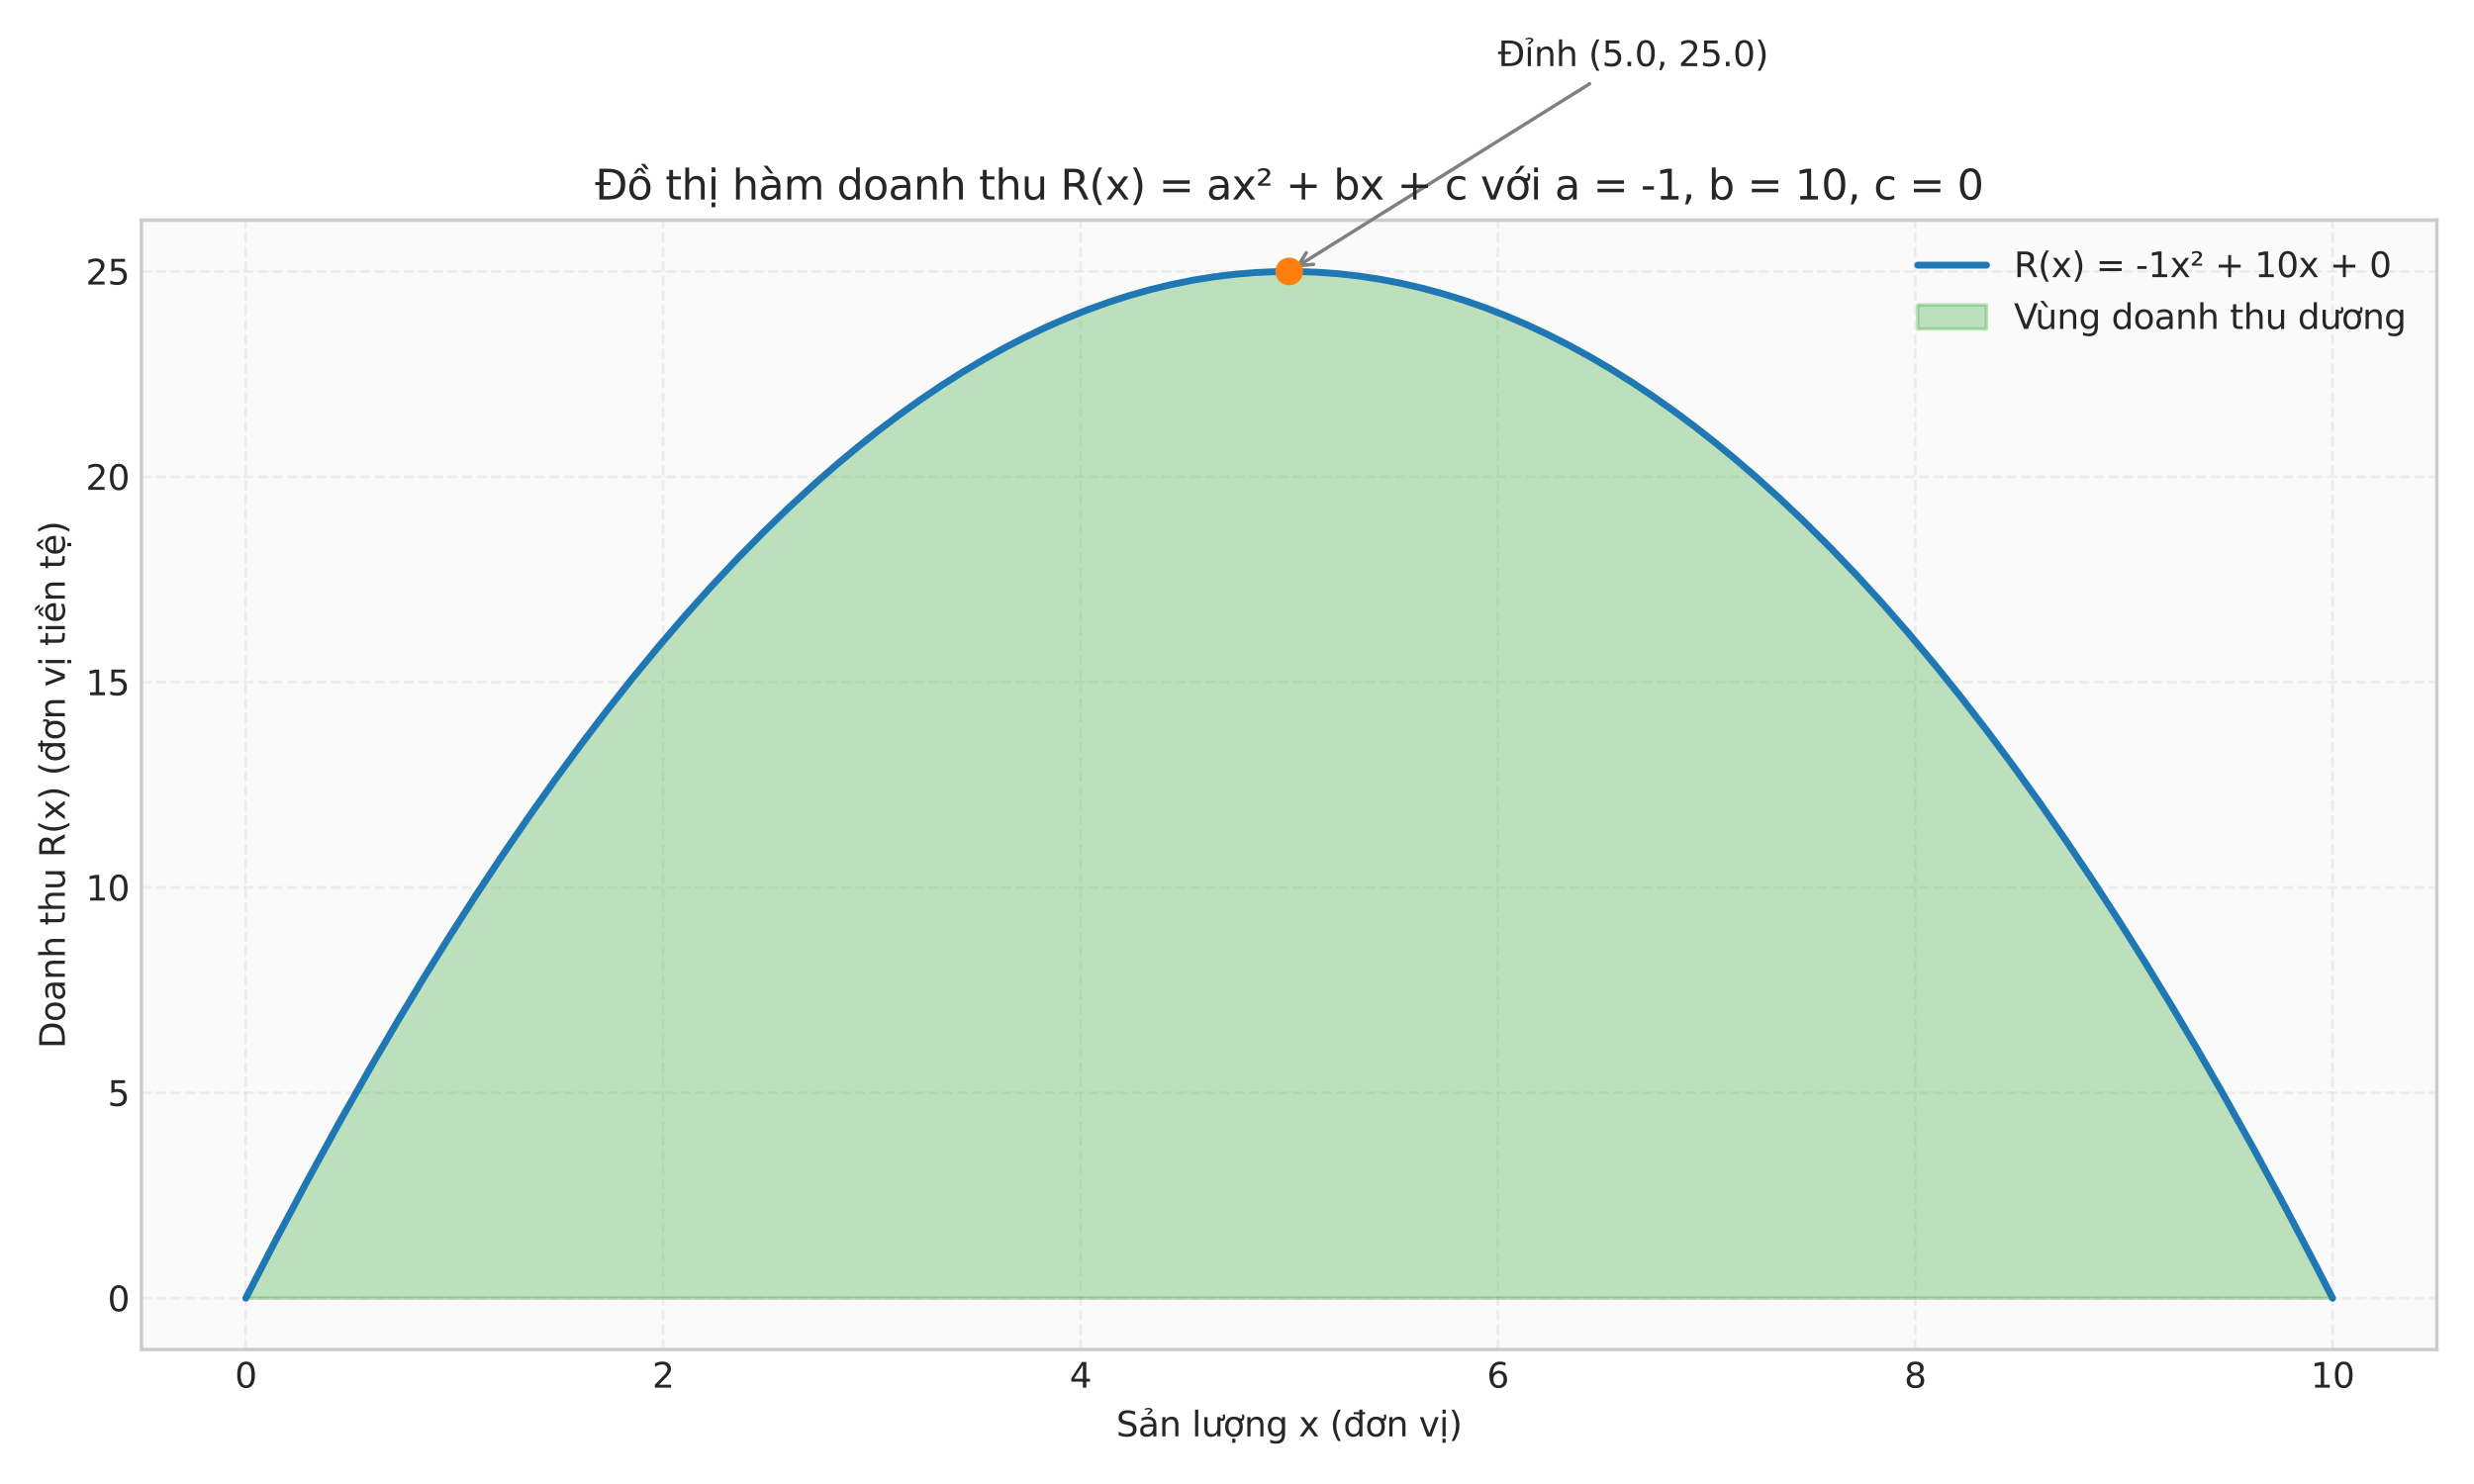 <?xml version="1.0" encoding="utf-8" standalone="no"?>
<!DOCTYPE svg PUBLIC "-//W3C//DTD SVG 1.1//EN"
  "http://www.w3.org/Graphics/SVG/1.1/DTD/svg11.dtd">
<svg xmlns:xlink="http://www.w3.org/1999/xlink" width="720pt" height="432pt" viewBox="0 0 720 432" xmlns="http://www.w3.org/2000/svg" version="1.1">
 <defs>
  <style type="text/css">*{stroke-linejoin: round; stroke-linecap: butt}</style>
 </defs>
 <g id="figure_1">
  <g id="patch_1">
   <path d="M 0 432 
L 720 432 
L 720 0 
L 0 0 
z
" style="fill: #ffffff"/>
  </g>
  <g id="axes_1">
   <g id="patch_2">
    <path d="M 41.171 392.854 
L 709.2 392.854 
L 709.2 64.08 
L 41.171 64.08 
z
" style="fill: #fafafa"/>
   </g>
   <g id="matplotlib.axis_1">
    <g id="xtick_1">
     <g id="line2d_1">
      <path d="M 71.536 392.854 
L 71.536 64.08 
" clip-path="url(#pe387a7d265)" style="fill: none; stroke-dasharray: 2.96,1.28; stroke-dashoffset: 0; stroke: #cccccc; stroke-opacity: 0.3; stroke-width: 0.8"/>
     </g>
     <g id="line2d_2"/>
     <g id="text_1">
      <!-- 0 -->
      <g style="fill: #262626" transform="translate(68.355 403.952) scale(0.1 -0.1)">
       <defs>
        <path id="DejaVuSans-30" d="M 2034 4250 
Q 1547 4250 1301 3770 
Q 1056 3291 1056 2328 
Q 1056 1369 1301 889 
Q 1547 409 2034 409 
Q 2525 409 2770 889 
Q 3016 1369 3016 2328 
Q 3016 3291 2770 3770 
Q 2525 4250 2034 4250 
z
M 2034 4750 
Q 2819 4750 3233 4129 
Q 3647 3509 3647 2328 
Q 3647 1150 3233 529 
Q 2819 -91 2034 -91 
Q 1250 -91 836 529 
Q 422 1150 422 2328 
Q 422 3509 836 4129 
Q 1250 4750 2034 4750 
z
" transform="scale(0.016)"/>
       </defs>
       <use xlink:href="#DejaVuSans-30"/>
      </g>
     </g>
    </g>
    <g id="xtick_2">
     <g id="line2d_3">
      <path d="M 192.996 392.854 
L 192.996 64.08 
" clip-path="url(#pe387a7d265)" style="fill: none; stroke-dasharray: 2.96,1.28; stroke-dashoffset: 0; stroke: #cccccc; stroke-opacity: 0.3; stroke-width: 0.8"/>
     </g>
     <g id="line2d_4"/>
     <g id="text_2">
      <!-- 2 -->
      <g style="fill: #262626" transform="translate(189.815 403.952) scale(0.1 -0.1)">
       <defs>
        <path id="DejaVuSans-32" d="M 1228 531 
L 3431 531 
L 3431 0 
L 469 0 
L 469 531 
Q 828 903 1448 1529 
Q 2069 2156 2228 2338 
Q 2531 2678 2651 2914 
Q 2772 3150 2772 3378 
Q 2772 3750 2511 3984 
Q 2250 4219 1831 4219 
Q 1534 4219 1204 4116 
Q 875 4013 500 3803 
L 500 4441 
Q 881 4594 1212 4672 
Q 1544 4750 1819 4750 
Q 2544 4750 2975 4387 
Q 3406 4025 3406 3419 
Q 3406 3131 3298 2873 
Q 3191 2616 2906 2266 
Q 2828 2175 2409 1742 
Q 1991 1309 1228 531 
z
" transform="scale(0.016)"/>
       </defs>
       <use xlink:href="#DejaVuSans-32"/>
      </g>
     </g>
    </g>
    <g id="xtick_3">
     <g id="line2d_5">
      <path d="M 314.456 392.854 
L 314.456 64.08 
" clip-path="url(#pe387a7d265)" style="fill: none; stroke-dasharray: 2.96,1.28; stroke-dashoffset: 0; stroke: #cccccc; stroke-opacity: 0.3; stroke-width: 0.8"/>
     </g>
     <g id="line2d_6"/>
     <g id="text_3">
      <!-- 4 -->
      <g style="fill: #262626" transform="translate(311.274 403.952) scale(0.1 -0.1)">
       <defs>
        <path id="DejaVuSans-34" d="M 2419 4116 
L 825 1625 
L 2419 1625 
L 2419 4116 
z
M 2253 4666 
L 3047 4666 
L 3047 1625 
L 3713 1625 
L 3713 1100 
L 3047 1100 
L 3047 0 
L 2419 0 
L 2419 1100 
L 313 1100 
L 313 1709 
L 2253 4666 
z
" transform="scale(0.016)"/>
       </defs>
       <use xlink:href="#DejaVuSans-34"/>
      </g>
     </g>
    </g>
    <g id="xtick_4">
     <g id="line2d_7">
      <path d="M 435.916 392.854 
L 435.916 64.08 
" clip-path="url(#pe387a7d265)" style="fill: none; stroke-dasharray: 2.96,1.28; stroke-dashoffset: 0; stroke: #cccccc; stroke-opacity: 0.3; stroke-width: 0.8"/>
     </g>
     <g id="line2d_8"/>
     <g id="text_4">
      <!-- 6 -->
      <g style="fill: #262626" transform="translate(432.734 403.952) scale(0.1 -0.1)">
       <defs>
        <path id="DejaVuSans-36" d="M 2113 2584 
Q 1688 2584 1439 2293 
Q 1191 2003 1191 1497 
Q 1191 994 1439 701 
Q 1688 409 2113 409 
Q 2538 409 2786 701 
Q 3034 994 3034 1497 
Q 3034 2003 2786 2293 
Q 2538 2584 2113 2584 
z
M 3366 4563 
L 3366 3988 
Q 3128 4100 2886 4159 
Q 2644 4219 2406 4219 
Q 1781 4219 1451 3797 
Q 1122 3375 1075 2522 
Q 1259 2794 1537 2939 
Q 1816 3084 2150 3084 
Q 2853 3084 3261 2657 
Q 3669 2231 3669 1497 
Q 3669 778 3244 343 
Q 2819 -91 2113 -91 
Q 1303 -91 875 529 
Q 447 1150 447 2328 
Q 447 3434 972 4092 
Q 1497 4750 2381 4750 
Q 2619 4750 2861 4703 
Q 3103 4656 3366 4563 
z
" transform="scale(0.016)"/>
       </defs>
       <use xlink:href="#DejaVuSans-36"/>
      </g>
     </g>
    </g>
    <g id="xtick_5">
     <g id="line2d_9">
      <path d="M 557.375 392.854 
L 557.375 64.08 
" clip-path="url(#pe387a7d265)" style="fill: none; stroke-dasharray: 2.96,1.28; stroke-dashoffset: 0; stroke: #cccccc; stroke-opacity: 0.3; stroke-width: 0.8"/>
     </g>
     <g id="line2d_10"/>
     <g id="text_5">
      <!-- 8 -->
      <g style="fill: #262626" transform="translate(554.194 403.952) scale(0.1 -0.1)">
       <defs>
        <path id="DejaVuSans-38" d="M 2034 2216 
Q 1584 2216 1326 1975 
Q 1069 1734 1069 1313 
Q 1069 891 1326 650 
Q 1584 409 2034 409 
Q 2484 409 2743 651 
Q 3003 894 3003 1313 
Q 3003 1734 2745 1975 
Q 2488 2216 2034 2216 
z
M 1403 2484 
Q 997 2584 770 2862 
Q 544 3141 544 3541 
Q 544 4100 942 4425 
Q 1341 4750 2034 4750 
Q 2731 4750 3128 4425 
Q 3525 4100 3525 3541 
Q 3525 3141 3298 2862 
Q 3072 2584 2669 2484 
Q 3125 2378 3379 2068 
Q 3634 1759 3634 1313 
Q 3634 634 3220 271 
Q 2806 -91 2034 -91 
Q 1263 -91 848 271 
Q 434 634 434 1313 
Q 434 1759 690 2068 
Q 947 2378 1403 2484 
z
M 1172 3481 
Q 1172 3119 1398 2916 
Q 1625 2713 2034 2713 
Q 2441 2713 2670 2916 
Q 2900 3119 2900 3481 
Q 2900 3844 2670 4047 
Q 2441 4250 2034 4250 
Q 1625 4250 1398 4047 
Q 1172 3844 1172 3481 
z
" transform="scale(0.016)"/>
       </defs>
       <use xlink:href="#DejaVuSans-38"/>
      </g>
     </g>
    </g>
    <g id="xtick_6">
     <g id="line2d_11">
      <path d="M 678.835 392.854 
L 678.835 64.08 
" clip-path="url(#pe387a7d265)" style="fill: none; stroke-dasharray: 2.96,1.28; stroke-dashoffset: 0; stroke: #cccccc; stroke-opacity: 0.3; stroke-width: 0.8"/>
     </g>
     <g id="line2d_12"/>
     <g id="text_6">
      <!-- 10 -->
      <g style="fill: #262626" transform="translate(672.473 403.952) scale(0.1 -0.1)">
       <defs>
        <path id="DejaVuSans-31" d="M 794 531 
L 1825 531 
L 1825 4091 
L 703 3866 
L 703 4441 
L 1819 4666 
L 2450 4666 
L 2450 531 
L 3481 531 
L 3481 0 
L 794 0 
L 794 531 
z
" transform="scale(0.016)"/>
       </defs>
       <use xlink:href="#DejaVuSans-31"/>
       <use xlink:href="#DejaVuSans-30" transform="translate(63.623 0)"/>
      </g>
     </g>
    </g>
    <g id="text_7">
     <!-- Sản lượng x (đơn vị) -->
     <g style="fill: #262626" transform="translate(324.85 418.132) scale(0.1 -0.1)">
      <defs>
       <path id="DejaVuSans-53" d="M 3425 4513 
L 3425 3897 
Q 3066 4069 2747 4153 
Q 2428 4238 2131 4238 
Q 1616 4238 1336 4038 
Q 1056 3838 1056 3469 
Q 1056 3159 1242 3001 
Q 1428 2844 1947 2747 
L 2328 2669 
Q 3034 2534 3370 2195 
Q 3706 1856 3706 1288 
Q 3706 609 3251 259 
Q 2797 -91 1919 -91 
Q 1588 -91 1214 -16 
Q 841 59 441 206 
L 441 856 
Q 825 641 1194 531 
Q 1563 422 1919 422 
Q 2459 422 2753 634 
Q 3047 847 3047 1241 
Q 3047 1584 2836 1778 
Q 2625 1972 2144 2069 
L 1759 2144 
Q 1053 2284 737 2584 
Q 422 2884 422 3419 
Q 422 4038 858 4394 
Q 1294 4750 2059 4750 
Q 2388 4750 2728 4690 
Q 3069 4631 3425 4513 
z
" transform="scale(0.016)"/>
       <path id="DejaVuSans-1ea3" d="M 2194 1759 
Q 1497 1759 1228 1600 
Q 959 1441 959 1056 
Q 959 750 1161 570 
Q 1363 391 1709 391 
Q 2188 391 2477 730 
Q 2766 1069 2766 1631 
L 2766 1759 
L 2194 1759 
z
M 3341 1997 
L 3341 0 
L 2766 0 
L 2766 531 
Q 2569 213 2275 61 
Q 1981 -91 1556 -91 
Q 1019 -91 701 211 
Q 384 513 384 1019 
Q 384 1609 779 1909 
Q 1175 2209 1959 2209 
L 2766 2209 
L 2766 2266 
Q 2766 2663 2505 2880 
Q 2244 3097 1772 3097 
Q 1472 3097 1187 3025 
Q 903 2953 641 2809 
L 641 3341 
Q 956 3463 1253 3523 
Q 1550 3584 1831 3584 
Q 2591 3584 2966 3190 
Q 3341 2797 3341 1997 
z
M 1236 5025 
Q 1586 5184 1914 5184 
Q 2239 5184 2437 5051 
Q 2636 4919 2636 4709 
Q 2636 4519 2361 4316 
L 2223 4216 
Q 2114 4134 2102 4106 
Q 2080 4056 2080 3956 
L 1708 3956 
L 1708 3994 
Q 1708 4119 1755 4203 
Q 1802 4288 1961 4403 
L 2102 4509 
Q 2245 4616 2245 4741 
Q 2245 4806 2148 4862 
Q 2052 4919 1830 4919 
Q 1548 4919 1236 4756 
L 1236 5025 
z
" transform="scale(0.016)"/>
       <path id="DejaVuSans-6e" d="M 3513 2113 
L 3513 0 
L 2938 0 
L 2938 2094 
Q 2938 2591 2744 2837 
Q 2550 3084 2163 3084 
Q 1697 3084 1428 2787 
Q 1159 2491 1159 1978 
L 1159 0 
L 581 0 
L 581 3500 
L 1159 3500 
L 1159 2956 
Q 1366 3272 1645 3428 
Q 1925 3584 2291 3584 
Q 2894 3584 3203 3211 
Q 3513 2838 3513 2113 
z
" transform="scale(0.016)"/>
       <path id="DejaVuSans-20" transform="scale(0.016)"/>
       <path id="DejaVuSans-6c" d="M 603 4863 
L 1178 4863 
L 1178 0 
L 603 0 
L 603 4863 
z
" transform="scale(0.016)"/>
       <path id="DejaVuSans-1b0" d="M 3094 3136 
L 3094 3508 
Q 3285 3367 3422 3300 
Q 3560 3233 3657 3233 
Q 3800 3233 3872 3319 
Q 3944 3405 3944 3573 
Q 3944 3673 3920 3770 
Q 3897 3867 3850 3964 
L 4266 3964 
Q 4297 3845 4312 3739 
Q 4328 3633 4328 3539 
Q 4328 3158 4192 2978 
Q 4057 2798 3766 2798 
Q 3616 2798 3452 2881 
Q 3288 2964 3094 3136 
z
M 552 1381 
L 552 3500 
L 1127 3500 
L 1127 1403 
Q 1127 906 1320 657 
Q 1514 409 1902 409 
Q 2367 409 2637 706 
Q 2908 1003 2908 1516 
L 2908 3500 
L 3483 3500 
L 3483 0 
L 2908 0 
L 2908 538 
Q 2699 219 2422 64 
Q 2146 -91 1780 -91 
Q 1177 -91 864 284 
Q 552 659 552 1381 
z
M 1999 3584 
L 1999 3584 
z
" transform="scale(0.016)"/>
       <path id="DejaVuSans-1ee3" d="M 2622 3136 
L 2622 3508 
Q 2813 3367 2950 3300 
Q 3088 3233 3185 3233 
Q 3328 3233 3400 3319 
Q 3472 3405 3472 3573 
Q 3472 3673 3448 3770 
Q 3425 3867 3378 3964 
L 3794 3964 
Q 3825 3845 3840 3739 
Q 3856 3633 3856 3539 
Q 3856 3158 3720 2978 
Q 3585 2798 3294 2798 
Q 3144 2798 2980 2881 
Q 2816 2964 2622 3136 
z
M 1975 3097 
Q 1513 3097 1244 2736 
Q 975 2375 975 1747 
Q 975 1119 1242 758 
Q 1510 397 1975 397 
Q 2435 397 2703 759 
Q 2972 1122 2972 1747 
Q 2972 2369 2703 2733 
Q 2435 3097 1975 3097 
z
M 1975 3584 
Q 2725 3584 3153 3096 
Q 3582 2609 3582 1747 
Q 3582 888 3153 398 
Q 2725 -91 1975 -91 
Q 1222 -91 795 398 
Q 369 888 369 1747 
Q 369 2609 795 3096 
Q 1222 3584 1975 3584 
z
M 1666 -441 
L 2241 -441 
L 2241 -1172 
L 1666 -1172 
L 1666 -441 
z
" transform="scale(0.016)"/>
       <path id="DejaVuSans-67" d="M 2906 1791 
Q 2906 2416 2648 2759 
Q 2391 3103 1925 3103 
Q 1463 3103 1205 2759 
Q 947 2416 947 1791 
Q 947 1169 1205 825 
Q 1463 481 1925 481 
Q 2391 481 2648 825 
Q 2906 1169 2906 1791 
z
M 3481 434 
Q 3481 -459 3084 -895 
Q 2688 -1331 1869 -1331 
Q 1566 -1331 1297 -1286 
Q 1028 -1241 775 -1147 
L 775 -588 
Q 1028 -725 1275 -790 
Q 1522 -856 1778 -856 
Q 2344 -856 2625 -561 
Q 2906 -266 2906 331 
L 2906 616 
Q 2728 306 2450 153 
Q 2172 0 1784 0 
Q 1141 0 747 490 
Q 353 981 353 1791 
Q 353 2603 747 3093 
Q 1141 3584 1784 3584 
Q 2172 3584 2450 3431 
Q 2728 3278 2906 2969 
L 2906 3500 
L 3481 3500 
L 3481 434 
z
" transform="scale(0.016)"/>
       <path id="DejaVuSans-78" d="M 3513 3500 
L 2247 1797 
L 3578 0 
L 2900 0 
L 1881 1375 
L 863 0 
L 184 0 
L 1544 1831 
L 300 3500 
L 978 3500 
L 1906 2253 
L 2834 3500 
L 3513 3500 
z
" transform="scale(0.016)"/>
       <path id="DejaVuSans-28" d="M 1984 4856 
Q 1566 4138 1362 3434 
Q 1159 2731 1159 2009 
Q 1159 1288 1364 580 
Q 1569 -128 1984 -844 
L 1484 -844 
Q 1016 -109 783 600 
Q 550 1309 550 2009 
Q 550 2706 781 3412 
Q 1013 4119 1484 4856 
L 1984 4856 
z
" transform="scale(0.016)"/>
       <path id="DejaVuSans-111" d="M 2906 2969 
L 2906 4013 
L 1888 4013 
L 1888 4403 
L 2906 4403 
L 2906 4863 
L 3481 4863 
L 3481 4403 
L 3963 4403 
L 3963 4013 
L 3481 4013 
L 3481 0 
L 2906 0 
L 2906 525 
Q 2725 213 2448 61 
Q 2172 -91 1784 -91 
Q 1150 -91 751 415 
Q 353 922 353 1747 
Q 353 2572 751 3078 
Q 1150 3584 1784 3584 
Q 2172 3584 2448 3432 
Q 2725 3281 2906 2969 
z
M 947 1747 
Q 947 1113 1208 752 
Q 1469 391 1925 391 
Q 2381 391 2643 752 
Q 2906 1113 2906 1747 
Q 2906 2381 2643 2742 
Q 2381 3103 1925 3103 
Q 1469 3103 1208 2742 
Q 947 2381 947 1747 
z
" transform="scale(0.016)"/>
       <path id="DejaVuSans-1a1" d="M 2622 3136 
L 2622 3508 
Q 2813 3367 2950 3300 
Q 3088 3233 3185 3233 
Q 3328 3233 3400 3319 
Q 3472 3405 3472 3573 
Q 3472 3673 3448 3770 
Q 3425 3867 3378 3964 
L 3794 3964 
Q 3825 3845 3840 3739 
Q 3856 3633 3856 3539 
Q 3856 3158 3720 2978 
Q 3585 2798 3294 2798 
Q 3144 2798 2980 2881 
Q 2816 2964 2622 3136 
z
M 1975 3097 
Q 1513 3097 1244 2736 
Q 975 2375 975 1747 
Q 975 1119 1242 758 
Q 1510 397 1975 397 
Q 2435 397 2703 759 
Q 2972 1122 2972 1747 
Q 2972 2369 2703 2733 
Q 2435 3097 1975 3097 
z
M 1975 3584 
Q 2725 3584 3153 3096 
Q 3582 2609 3582 1747 
Q 3582 888 3153 398 
Q 2725 -91 1975 -91 
Q 1222 -91 795 398 
Q 369 888 369 1747 
Q 369 2609 795 3096 
Q 1222 3584 1975 3584 
z
" transform="scale(0.016)"/>
       <path id="DejaVuSans-76" d="M 191 3500 
L 800 3500 
L 1894 563 
L 2988 3500 
L 3597 3500 
L 2284 0 
L 1503 0 
L 191 3500 
z
" transform="scale(0.016)"/>
       <path id="DejaVuSans-1ecb" d="M 603 3500 
L 1178 3500 
L 1178 0 
L 603 0 
L 603 3500 
z
M 603 4863 
L 1178 4863 
L 1178 4134 
L 603 4134 
L 603 4863 
z
M 594 -441 
L 1169 -441 
L 1169 -1172 
L 594 -1172 
L 594 -441 
z
" transform="scale(0.016)"/>
       <path id="DejaVuSans-29" d="M 513 4856 
L 1013 4856 
Q 1481 4119 1714 3412 
Q 1947 2706 1947 2009 
Q 1947 1309 1714 600 
Q 1481 -109 1013 -844 
L 513 -844 
Q 928 -128 1133 580 
Q 1338 1288 1338 2009 
Q 1338 2731 1133 3434 
Q 928 4138 513 4856 
z
" transform="scale(0.016)"/>
      </defs>
      <use xlink:href="#DejaVuSans-53"/>
      <use xlink:href="#DejaVuSans-1ea3" transform="translate(63.477 0)"/>
      <use xlink:href="#DejaVuSans-6e" transform="translate(124.756 0)"/>
      <use xlink:href="#DejaVuSans-20" transform="translate(188.135 0)"/>
      <use xlink:href="#DejaVuSans-6c" transform="translate(219.922 0)"/>
      <use xlink:href="#DejaVuSans-1b0" transform="translate(247.705 0)"/>
      <use xlink:href="#DejaVuSans-1ee3" transform="translate(311.084 0)"/>
      <use xlink:href="#DejaVuSans-6e" transform="translate(372.266 0)"/>
      <use xlink:href="#DejaVuSans-67" transform="translate(435.645 0)"/>
      <use xlink:href="#DejaVuSans-20" transform="translate(499.121 0)"/>
      <use xlink:href="#DejaVuSans-78" transform="translate(530.908 0)"/>
      <use xlink:href="#DejaVuSans-20" transform="translate(590.088 0)"/>
      <use xlink:href="#DejaVuSans-28" transform="translate(621.875 0)"/>
      <use xlink:href="#DejaVuSans-111" transform="translate(660.889 0)"/>
      <use xlink:href="#DejaVuSans-1a1" transform="translate(724.365 0)"/>
      <use xlink:href="#DejaVuSans-6e" transform="translate(785.547 0)"/>
      <use xlink:href="#DejaVuSans-20" transform="translate(848.926 0)"/>
      <use xlink:href="#DejaVuSans-76" transform="translate(880.713 0)"/>
      <use xlink:href="#DejaVuSans-1ecb" transform="translate(939.893 0)"/>
      <use xlink:href="#DejaVuSans-29" transform="translate(967.676 0)"/>
     </g>
    </g>
   </g>
   <g id="matplotlib.axis_2">
    <g id="ytick_1">
     <g id="line2d_13">
      <path d="M 41.171 377.909 
L 709.2 377.909 
" clip-path="url(#pe387a7d265)" style="fill: none; stroke-dasharray: 2.96,1.28; stroke-dashoffset: 0; stroke: #cccccc; stroke-opacity: 0.3; stroke-width: 0.8"/>
     </g>
     <g id="line2d_14"/>
     <g id="text_8">
      <!-- 0 -->
      <g style="fill: #262626" transform="translate(31.309 381.709) scale(0.1 -0.1)">
       <use xlink:href="#DejaVuSans-30"/>
      </g>
     </g>
    </g>
    <g id="ytick_2">
     <g id="line2d_15">
      <path d="M 41.171 318.132 
L 709.2 318.132 
" clip-path="url(#pe387a7d265)" style="fill: none; stroke-dasharray: 2.96,1.28; stroke-dashoffset: 0; stroke: #cccccc; stroke-opacity: 0.3; stroke-width: 0.8"/>
     </g>
     <g id="line2d_16"/>
     <g id="text_9">
      <!-- 5 -->
      <g style="fill: #262626" transform="translate(31.309 321.932) scale(0.1 -0.1)">
       <defs>
        <path id="DejaVuSans-35" d="M 691 4666 
L 3169 4666 
L 3169 4134 
L 1269 4134 
L 1269 2991 
Q 1406 3038 1543 3061 
Q 1681 3084 1819 3084 
Q 2600 3084 3056 2656 
Q 3513 2228 3513 1497 
Q 3513 744 3044 326 
Q 2575 -91 1722 -91 
Q 1428 -91 1123 -41 
Q 819 9 494 109 
L 494 744 
Q 775 591 1075 516 
Q 1375 441 1709 441 
Q 2250 441 2565 725 
Q 2881 1009 2881 1497 
Q 2881 1984 2565 2268 
Q 2250 2553 1709 2553 
Q 1456 2553 1204 2497 
Q 953 2441 691 2322 
L 691 4666 
z
" transform="scale(0.016)"/>
       </defs>
       <use xlink:href="#DejaVuSans-35"/>
      </g>
     </g>
    </g>
    <g id="ytick_3">
     <g id="line2d_17">
      <path d="M 41.171 258.355 
L 709.2 258.355 
" clip-path="url(#pe387a7d265)" style="fill: none; stroke-dasharray: 2.96,1.28; stroke-dashoffset: 0; stroke: #cccccc; stroke-opacity: 0.3; stroke-width: 0.8"/>
     </g>
     <g id="line2d_18"/>
     <g id="text_10">
      <!-- 10 -->
      <g style="fill: #262626" transform="translate(24.946 262.155) scale(0.1 -0.1)">
       <use xlink:href="#DejaVuSans-31"/>
       <use xlink:href="#DejaVuSans-30" transform="translate(63.623 0)"/>
      </g>
     </g>
    </g>
    <g id="ytick_4">
     <g id="line2d_19">
      <path d="M 41.171 198.578 
L 709.2 198.578 
" clip-path="url(#pe387a7d265)" style="fill: none; stroke-dasharray: 2.96,1.28; stroke-dashoffset: 0; stroke: #cccccc; stroke-opacity: 0.3; stroke-width: 0.8"/>
     </g>
     <g id="line2d_20"/>
     <g id="text_11">
      <!-- 15 -->
      <g style="fill: #262626" transform="translate(24.946 202.378) scale(0.1 -0.1)">
       <use xlink:href="#DejaVuSans-31"/>
       <use xlink:href="#DejaVuSans-35" transform="translate(63.623 0)"/>
      </g>
     </g>
    </g>
    <g id="ytick_5">
     <g id="line2d_21">
      <path d="M 41.171 138.801 
L 709.2 138.801 
" clip-path="url(#pe387a7d265)" style="fill: none; stroke-dasharray: 2.96,1.28; stroke-dashoffset: 0; stroke: #cccccc; stroke-opacity: 0.3; stroke-width: 0.8"/>
     </g>
     <g id="line2d_22"/>
     <g id="text_12">
      <!-- 20 -->
      <g style="fill: #262626" transform="translate(24.946 142.601) scale(0.1 -0.1)">
       <use xlink:href="#DejaVuSans-32"/>
       <use xlink:href="#DejaVuSans-30" transform="translate(63.623 0)"/>
      </g>
     </g>
    </g>
    <g id="ytick_6">
     <g id="line2d_23">
      <path d="M 41.171 79.024 
L 709.2 79.024 
" clip-path="url(#pe387a7d265)" style="fill: none; stroke-dasharray: 2.96,1.28; stroke-dashoffset: 0; stroke: #cccccc; stroke-opacity: 0.3; stroke-width: 0.8"/>
     </g>
     <g id="line2d_24"/>
     <g id="text_13">
      <!-- 25 -->
      <g style="fill: #262626" transform="translate(24.946 82.823) scale(0.1 -0.1)">
       <use xlink:href="#DejaVuSans-32"/>
       <use xlink:href="#DejaVuSans-35" transform="translate(63.623 0)"/>
      </g>
     </g>
    </g>
    <g id="text_14">
     <!-- Doanh thu R(x) (đơn vị tiền tệ) -->
     <g style="fill: #262626" transform="translate(18.867 305.229) rotate(-90) scale(0.1 -0.1)">
      <defs>
       <path id="DejaVuSans-44" d="M 1259 4147 
L 1259 519 
L 2022 519 
Q 2988 519 3436 956 
Q 3884 1394 3884 2338 
Q 3884 3275 3436 3711 
Q 2988 4147 2022 4147 
L 1259 4147 
z
M 628 4666 
L 1925 4666 
Q 3281 4666 3915 4102 
Q 4550 3538 4550 2338 
Q 4550 1131 3912 565 
Q 3275 0 1925 0 
L 628 0 
L 628 4666 
z
" transform="scale(0.016)"/>
       <path id="DejaVuSans-6f" d="M 1959 3097 
Q 1497 3097 1228 2736 
Q 959 2375 959 1747 
Q 959 1119 1226 758 
Q 1494 397 1959 397 
Q 2419 397 2687 759 
Q 2956 1122 2956 1747 
Q 2956 2369 2687 2733 
Q 2419 3097 1959 3097 
z
M 1959 3584 
Q 2709 3584 3137 3096 
Q 3566 2609 3566 1747 
Q 3566 888 3137 398 
Q 2709 -91 1959 -91 
Q 1206 -91 779 398 
Q 353 888 353 1747 
Q 353 2609 779 3096 
Q 1206 3584 1959 3584 
z
" transform="scale(0.016)"/>
       <path id="DejaVuSans-61" d="M 2194 1759 
Q 1497 1759 1228 1600 
Q 959 1441 959 1056 
Q 959 750 1161 570 
Q 1363 391 1709 391 
Q 2188 391 2477 730 
Q 2766 1069 2766 1631 
L 2766 1759 
L 2194 1759 
z
M 3341 1997 
L 3341 0 
L 2766 0 
L 2766 531 
Q 2569 213 2275 61 
Q 1981 -91 1556 -91 
Q 1019 -91 701 211 
Q 384 513 384 1019 
Q 384 1609 779 1909 
Q 1175 2209 1959 2209 
L 2766 2209 
L 2766 2266 
Q 2766 2663 2505 2880 
Q 2244 3097 1772 3097 
Q 1472 3097 1187 3025 
Q 903 2953 641 2809 
L 641 3341 
Q 956 3463 1253 3523 
Q 1550 3584 1831 3584 
Q 2591 3584 2966 3190 
Q 3341 2797 3341 1997 
z
" transform="scale(0.016)"/>
       <path id="DejaVuSans-68" d="M 3513 2113 
L 3513 0 
L 2938 0 
L 2938 2094 
Q 2938 2591 2744 2837 
Q 2550 3084 2163 3084 
Q 1697 3084 1428 2787 
Q 1159 2491 1159 1978 
L 1159 0 
L 581 0 
L 581 4863 
L 1159 4863 
L 1159 2956 
Q 1366 3272 1645 3428 
Q 1925 3584 2291 3584 
Q 2894 3584 3203 3211 
Q 3513 2838 3513 2113 
z
" transform="scale(0.016)"/>
       <path id="DejaVuSans-74" d="M 1172 4494 
L 1172 3500 
L 2356 3500 
L 2356 3053 
L 1172 3053 
L 1172 1153 
Q 1172 725 1289 603 
Q 1406 481 1766 481 
L 2356 481 
L 2356 0 
L 1766 0 
Q 1100 0 847 248 
Q 594 497 594 1153 
L 594 3053 
L 172 3053 
L 172 3500 
L 594 3500 
L 594 4494 
L 1172 4494 
z
" transform="scale(0.016)"/>
       <path id="DejaVuSans-75" d="M 544 1381 
L 544 3500 
L 1119 3500 
L 1119 1403 
Q 1119 906 1312 657 
Q 1506 409 1894 409 
Q 2359 409 2629 706 
Q 2900 1003 2900 1516 
L 2900 3500 
L 3475 3500 
L 3475 0 
L 2900 0 
L 2900 538 
Q 2691 219 2414 64 
Q 2138 -91 1772 -91 
Q 1169 -91 856 284 
Q 544 659 544 1381 
z
M 1991 3584 
L 1991 3584 
z
" transform="scale(0.016)"/>
       <path id="DejaVuSans-52" d="M 2841 2188 
Q 3044 2119 3236 1894 
Q 3428 1669 3622 1275 
L 4263 0 
L 3584 0 
L 2988 1197 
Q 2756 1666 2539 1819 
Q 2322 1972 1947 1972 
L 1259 1972 
L 1259 0 
L 628 0 
L 628 4666 
L 2053 4666 
Q 2853 4666 3247 4331 
Q 3641 3997 3641 3322 
Q 3641 2881 3436 2590 
Q 3231 2300 2841 2188 
z
M 1259 4147 
L 1259 2491 
L 2053 2491 
Q 2509 2491 2742 2702 
Q 2975 2913 2975 3322 
Q 2975 3731 2742 3939 
Q 2509 4147 2053 4147 
L 1259 4147 
z
" transform="scale(0.016)"/>
       <path id="DejaVuSans-69" d="M 603 3500 
L 1178 3500 
L 1178 0 
L 603 0 
L 603 3500 
z
M 603 4863 
L 1178 4863 
L 1178 4134 
L 603 4134 
L 603 4863 
z
" transform="scale(0.016)"/>
       <path id="DejaVuSans-1ec1" d="M 2774 5409 
L 3386 4584 
L 2908 4584 
L 2190 5409 
L 2774 5409 
z
M 1738 4775 
L 2326 4775 
L 2985 3944 
L 2551 3944 
L 2032 4500 
L 1513 3944 
L 1079 3944 
L 1738 4775 
z
M 3597 1894 
L 3597 1613 
L 953 1613 
Q 991 1019 1311 708 
Q 1631 397 2203 397 
Q 2534 397 2845 478 
Q 3156 559 3463 722 
L 3463 178 
Q 3153 47 2828 -22 
Q 2503 -91 2169 -91 
Q 1331 -91 842 396 
Q 353 884 353 1716 
Q 353 2575 817 3079 
Q 1281 3584 2069 3584 
Q 2775 3584 3186 3129 
Q 3597 2675 3597 1894 
z
M 3022 2063 
Q 3016 2534 2758 2815 
Q 2500 3097 2075 3097 
Q 1594 3097 1305 2825 
Q 1016 2553 972 2059 
L 3022 2063 
z
" transform="scale(0.016)"/>
       <path id="DejaVuSans-1ec7" d="M 1738 -441 
L 2313 -441 
L 2313 -1172 
L 1738 -1172 
L 1738 -441 
z
M 3597 1894 
L 3597 1613 
L 953 1613 
Q 991 1019 1311 708 
Q 1631 397 2203 397 
Q 2534 397 2845 478 
Q 3156 559 3463 722 
L 3463 178 
Q 3153 47 2828 -22 
Q 2503 -91 2169 -91 
Q 1331 -91 842 396 
Q 353 884 353 1716 
Q 353 2575 817 3079 
Q 1281 3584 2069 3584 
Q 2775 3584 3186 3129 
Q 3597 2675 3597 1894 
z
M 3022 2063 
Q 3016 2534 2758 2815 
Q 2500 3097 2075 3097 
Q 1594 3097 1305 2825 
Q 1016 2553 972 2059 
L 3022 2063 
z
M 1738 -441 
L 2313 -441 
L 2313 -1172 
L 1738 -1172 
L 1738 -441 
z
M 1801 5119 
L 2263 5119 
L 3029 3944 
L 2595 3944 
L 2032 4709 
L 1470 3944 
L 1035 3944 
L 1801 5119 
z
" transform="scale(0.016)"/>
      </defs>
      <use xlink:href="#DejaVuSans-44"/>
      <use xlink:href="#DejaVuSans-6f" transform="translate(77.002 0)"/>
      <use xlink:href="#DejaVuSans-61" transform="translate(138.184 0)"/>
      <use xlink:href="#DejaVuSans-6e" transform="translate(199.463 0)"/>
      <use xlink:href="#DejaVuSans-68" transform="translate(262.842 0)"/>
      <use xlink:href="#DejaVuSans-20" transform="translate(326.221 0)"/>
      <use xlink:href="#DejaVuSans-74" transform="translate(358.008 0)"/>
      <use xlink:href="#DejaVuSans-68" transform="translate(397.217 0)"/>
      <use xlink:href="#DejaVuSans-75" transform="translate(460.596 0)"/>
      <use xlink:href="#DejaVuSans-20" transform="translate(523.975 0)"/>
      <use xlink:href="#DejaVuSans-52" transform="translate(555.762 0)"/>
      <use xlink:href="#DejaVuSans-28" transform="translate(625.244 0)"/>
      <use xlink:href="#DejaVuSans-78" transform="translate(664.258 0)"/>
      <use xlink:href="#DejaVuSans-29" transform="translate(723.438 0)"/>
      <use xlink:href="#DejaVuSans-20" transform="translate(762.451 0)"/>
      <use xlink:href="#DejaVuSans-28" transform="translate(794.238 0)"/>
      <use xlink:href="#DejaVuSans-111" transform="translate(833.252 0)"/>
      <use xlink:href="#DejaVuSans-1a1" transform="translate(896.729 0)"/>
      <use xlink:href="#DejaVuSans-6e" transform="translate(957.91 0)"/>
      <use xlink:href="#DejaVuSans-20" transform="translate(1021.289 0)"/>
      <use xlink:href="#DejaVuSans-76" transform="translate(1053.076 0)"/>
      <use xlink:href="#DejaVuSans-1ecb" transform="translate(1112.256 0)"/>
      <use xlink:href="#DejaVuSans-20" transform="translate(1140.039 0)"/>
      <use xlink:href="#DejaVuSans-74" transform="translate(1171.826 0)"/>
      <use xlink:href="#DejaVuSans-69" transform="translate(1211.035 0)"/>
      <use xlink:href="#DejaVuSans-1ec1" transform="translate(1238.818 0)"/>
      <use xlink:href="#DejaVuSans-6e" transform="translate(1300.342 0)"/>
      <use xlink:href="#DejaVuSans-20" transform="translate(1363.721 0)"/>
      <use xlink:href="#DejaVuSans-74" transform="translate(1395.508 0)"/>
      <use xlink:href="#DejaVuSans-1ec7" transform="translate(1434.717 0)"/>
      <use xlink:href="#DejaVuSans-29" transform="translate(1496.24 0)"/>
     </g>
    </g>
   </g>
   <g id="FillBetweenPolyCollection_1">
    <defs>
     <path id="m8da47e391e" d="M 71.536 -54.091 
L 71.536 -54.091 
L 73.058 -57.079 
L 74.58 -60.053 
L 76.102 -63.012 
L 77.624 -65.956 
L 79.146 -68.884 
L 80.669 -71.798 
L 82.191 -74.697 
L 83.713 -77.581 
L 85.235 -80.449 
L 86.757 -83.303 
L 88.279 -86.142 
L 89.801 -88.965 
L 91.323 -91.774 
L 92.845 -94.567 
L 94.367 -97.346 
L 95.889 -100.11 
L 97.411 -102.858 
L 98.933 -105.592 
L 100.455 -108.31 
L 101.977 -111.014 
L 103.499 -113.702 
L 105.021 -116.375 
L 106.543 -119.034 
L 108.065 -121.677 
L 109.588 -124.306 
L 111.11 -126.919 
L 112.632 -129.517 
L 114.154 -132.101 
L 115.676 -134.669 
L 117.198 -137.222 
L 118.72 -139.76 
L 120.242 -142.284 
L 121.764 -144.792 
L 123.286 -147.285 
L 124.808 -149.763 
L 126.33 -152.226 
L 127.852 -154.675 
L 129.374 -157.108 
L 130.896 -159.526 
L 132.418 -161.929 
L 133.94 -164.317 
L 135.462 -166.69 
L 136.984 -169.048 
L 138.506 -171.391 
L 140.029 -173.719 
L 141.551 -176.032 
L 143.073 -178.33 
L 144.595 -180.613 
L 146.117 -182.881 
L 147.639 -185.134 
L 149.161 -187.371 
L 150.683 -189.594 
L 152.205 -191.802 
L 153.727 -193.995 
L 155.249 -196.173 
L 156.771 -198.336 
L 158.293 -200.483 
L 159.815 -202.616 
L 161.337 -204.734 
L 162.859 -206.836 
L 164.381 -208.924 
L 165.903 -210.997 
L 167.425 -213.054 
L 168.948 -215.097 
L 170.47 -217.125 
L 171.992 -219.137 
L 173.514 -221.135 
L 175.036 -223.117 
L 176.558 -225.085 
L 178.08 -227.037 
L 179.602 -228.975 
L 181.124 -230.897 
L 182.646 -232.805 
L 184.168 -234.697 
L 185.69 -236.575 
L 187.212 -238.437 
L 188.734 -240.284 
L 190.256 -242.117 
L 191.778 -243.934 
L 193.3 -245.736 
L 194.822 -247.524 
L 196.344 -249.296 
L 197.867 -251.053 
L 199.389 -252.795 
L 200.911 -254.523 
L 202.433 -256.235 
L 203.955 -257.932 
L 205.477 -259.614 
L 206.999 -261.281 
L 208.521 -262.933 
L 210.043 -264.57 
L 211.565 -266.193 
L 213.087 -267.8 
L 214.609 -269.392 
L 216.131 -270.969 
L 217.653 -272.531 
L 219.175 -274.078 
L 220.697 -275.61 
L 222.219 -277.127 
L 223.741 -278.629 
L 225.263 -280.115 
L 226.786 -281.587 
L 228.308 -283.044 
L 229.83 -284.486 
L 231.352 -285.913 
L 232.874 -287.325 
L 234.396 -288.721 
L 235.918 -290.103 
L 237.44 -291.47 
L 238.962 -292.822 
L 240.484 -294.158 
L 242.006 -295.48 
L 243.528 -296.787 
L 245.05 -298.078 
L 246.572 -299.355 
L 248.094 -300.617 
L 249.616 -301.863 
L 251.138 -303.095 
L 252.66 -304.311 
L 254.182 -305.513 
L 255.705 -306.7 
L 257.227 -307.871 
L 258.749 -309.027 
L 260.271 -310.169 
L 261.793 -311.295 
L 263.315 -312.407 
L 264.837 -313.503 
L 266.359 -314.585 
L 267.881 -315.651 
L 269.403 -316.702 
L 270.925 -317.739 
L 272.447 -318.76 
L 273.969 -319.766 
L 275.491 -320.758 
L 277.013 -321.734 
L 278.535 -322.695 
L 280.057 -323.641 
L 281.579 -324.572 
L 283.101 -325.489 
L 284.624 -326.39 
L 286.146 -327.276 
L 287.668 -328.147 
L 289.19 -329.003 
L 290.712 -329.844 
L 292.234 -330.67 
L 293.756 -331.481 
L 295.278 -332.277 
L 296.8 -333.058 
L 298.322 -333.824 
L 299.844 -334.575 
L 301.366 -335.311 
L 302.888 -336.032 
L 304.41 -336.738 
L 305.932 -337.429 
L 307.454 -338.105 
L 308.976 -338.766 
L 310.498 -339.411 
L 312.02 -340.042 
L 313.543 -340.658 
L 315.065 -341.259 
L 316.587 -341.845 
L 318.109 -342.415 
L 319.631 -342.971 
L 321.153 -343.512 
L 322.675 -344.037 
L 324.197 -344.548 
L 325.719 -345.044 
L 327.241 -345.524 
L 328.763 -345.99 
L 330.285 -346.44 
L 331.807 -346.876 
L 333.329 -347.297 
L 334.851 -347.702 
L 336.373 -348.093 
L 337.895 -348.468 
L 339.417 -348.829 
L 340.939 -349.174 
L 342.462 -349.504 
L 343.984 -349.82 
L 345.506 -350.12 
L 347.028 -350.406 
L 348.55 -350.676 
L 350.072 -350.931 
L 351.594 -351.172 
L 353.116 -351.397 
L 354.638 -351.607 
L 356.16 -351.802 
L 357.682 -351.983 
L 359.204 -352.148 
L 360.726 -352.298 
L 362.248 -352.433 
L 363.77 -352.553 
L 365.292 -352.658 
L 366.814 -352.749 
L 368.336 -352.824 
L 369.858 -352.884 
L 371.38 -352.929 
L 372.903 -352.959 
L 374.425 -352.974 
L 375.947 -352.974 
L 377.469 -352.959 
L 378.991 -352.929 
L 380.513 -352.884 
L 382.035 -352.824 
L 383.557 -352.749 
L 385.079 -352.658 
L 386.601 -352.553 
L 388.123 -352.433 
L 389.645 -352.298 
L 391.167 -352.148 
L 392.689 -351.983 
L 394.211 -351.802 
L 395.733 -351.607 
L 397.255 -351.397 
L 398.777 -351.172 
L 400.299 -350.931 
L 401.822 -350.676 
L 403.344 -350.406 
L 404.866 -350.12 
L 406.388 -349.82 
L 407.91 -349.504 
L 409.432 -349.174 
L 410.954 -348.829 
L 412.476 -348.468 
L 413.998 -348.093 
L 415.52 -347.702 
L 417.042 -347.297 
L 418.564 -346.876 
L 420.086 -346.44 
L 421.608 -345.99 
L 423.13 -345.524 
L 424.652 -345.044 
L 426.174 -344.548 
L 427.696 -344.037 
L 429.218 -343.512 
L 430.741 -342.971 
L 432.263 -342.415 
L 433.785 -341.845 
L 435.307 -341.259 
L 436.829 -340.658 
L 438.351 -340.042 
L 439.873 -339.411 
L 441.395 -338.766 
L 442.917 -338.105 
L 444.439 -337.429 
L 445.961 -336.738 
L 447.483 -336.032 
L 449.005 -335.311 
L 450.527 -334.575 
L 452.049 -333.824 
L 453.571 -333.058 
L 455.093 -332.277 
L 456.615 -331.481 
L 458.137 -330.67 
L 459.66 -329.844 
L 461.182 -329.003 
L 462.704 -328.147 
L 464.226 -327.276 
L 465.748 -326.39 
L 467.27 -325.489 
L 468.792 -324.572 
L 470.314 -323.641 
L 471.836 -322.695 
L 473.358 -321.734 
L 474.88 -320.758 
L 476.402 -319.766 
L 477.924 -318.76 
L 479.446 -317.739 
L 480.968 -316.702 
L 482.49 -315.651 
L 484.012 -314.585 
L 485.534 -313.503 
L 487.056 -312.407 
L 488.579 -311.295 
L 490.101 -310.169 
L 491.623 -309.027 
L 493.145 -307.871 
L 494.667 -306.7 
L 496.189 -305.513 
L 497.711 -304.311 
L 499.233 -303.095 
L 500.755 -301.863 
L 502.277 -300.617 
L 503.799 -299.355 
L 505.321 -298.078 
L 506.843 -296.787 
L 508.365 -295.48 
L 509.887 -294.158 
L 511.409 -292.822 
L 512.931 -291.47 
L 514.453 -290.103 
L 515.975 -288.721 
L 517.498 -287.325 
L 519.02 -285.913 
L 520.542 -284.486 
L 522.064 -283.044 
L 523.586 -281.587 
L 525.108 -280.115 
L 526.63 -278.629 
L 528.152 -277.127 
L 529.674 -275.61 
L 531.196 -274.078 
L 532.718 -272.531 
L 534.24 -270.969 
L 535.762 -269.392 
L 537.284 -267.8 
L 538.806 -266.193 
L 540.328 -264.57 
L 541.85 -262.933 
L 543.372 -261.281 
L 544.894 -259.614 
L 546.417 -257.932 
L 547.939 -256.235 
L 549.461 -254.523 
L 550.983 -252.795 
L 552.505 -251.053 
L 554.027 -249.296 
L 555.549 -247.524 
L 557.071 -245.736 
L 558.593 -243.934 
L 560.115 -242.117 
L 561.637 -240.284 
L 563.159 -238.437 
L 564.681 -236.575 
L 566.203 -234.697 
L 567.725 -232.805 
L 569.247 -230.897 
L 570.769 -228.975 
L 572.291 -227.037 
L 573.813 -225.085 
L 575.336 -223.117 
L 576.858 -221.135 
L 578.38 -219.137 
L 579.902 -217.125 
L 581.424 -215.097 
L 582.946 -213.054 
L 584.468 -210.997 
L 585.99 -208.924 
L 587.512 -206.836 
L 589.034 -204.734 
L 590.556 -202.616 
L 592.078 -200.483 
L 593.6 -198.336 
L 595.122 -196.173 
L 596.644 -193.995 
L 598.166 -191.802 
L 599.688 -189.594 
L 601.21 -187.371 
L 602.732 -185.134 
L 604.254 -182.881 
L 605.777 -180.613 
L 607.299 -178.33 
L 608.821 -176.032 
L 610.343 -173.719 
L 611.865 -171.391 
L 613.387 -169.048 
L 614.909 -166.69 
L 616.431 -164.317 
L 617.953 -161.929 
L 619.475 -159.526 
L 620.997 -157.108 
L 622.519 -154.675 
L 624.041 -152.226 
L 625.563 -149.763 
L 627.085 -147.285 
L 628.607 -144.792 
L 630.129 -142.284 
L 631.651 -139.76 
L 633.173 -137.222 
L 634.696 -134.669 
L 636.218 -132.101 
L 637.74 -129.517 
L 639.262 -126.919 
L 640.784 -124.306 
L 642.306 -121.677 
L 643.828 -119.034 
L 645.35 -116.375 
L 646.872 -113.702 
L 648.394 -111.014 
L 649.916 -108.31 
L 651.438 -105.592 
L 652.96 -102.858 
L 654.482 -100.11 
L 656.004 -97.346 
L 657.526 -94.567 
L 659.048 -91.774 
L 660.57 -88.965 
L 662.092 -86.142 
L 663.615 -83.303 
L 665.137 -80.449 
L 666.659 -77.581 
L 668.181 -74.697 
L 669.703 -71.798 
L 671.225 -68.884 
L 672.747 -65.956 
L 674.269 -63.012 
L 675.791 -60.053 
L 677.313 -57.079 
L 678.835 -54.091 
L 678.835 -54.091 
L 678.835 -54.091 
L 677.313 -54.091 
L 675.791 -54.091 
L 674.269 -54.091 
L 672.747 -54.091 
L 671.225 -54.091 
L 669.703 -54.091 
L 668.181 -54.091 
L 666.659 -54.091 
L 665.137 -54.091 
L 663.615 -54.091 
L 662.092 -54.091 
L 660.57 -54.091 
L 659.048 -54.091 
L 657.526 -54.091 
L 656.004 -54.091 
L 654.482 -54.091 
L 652.96 -54.091 
L 651.438 -54.091 
L 649.916 -54.091 
L 648.394 -54.091 
L 646.872 -54.091 
L 645.35 -54.091 
L 643.828 -54.091 
L 642.306 -54.091 
L 640.784 -54.091 
L 639.262 -54.091 
L 637.74 -54.091 
L 636.218 -54.091 
L 634.696 -54.091 
L 633.173 -54.091 
L 631.651 -54.091 
L 630.129 -54.091 
L 628.607 -54.091 
L 627.085 -54.091 
L 625.563 -54.091 
L 624.041 -54.091 
L 622.519 -54.091 
L 620.997 -54.091 
L 619.475 -54.091 
L 617.953 -54.091 
L 616.431 -54.091 
L 614.909 -54.091 
L 613.387 -54.091 
L 611.865 -54.091 
L 610.343 -54.091 
L 608.821 -54.091 
L 607.299 -54.091 
L 605.777 -54.091 
L 604.254 -54.091 
L 602.732 -54.091 
L 601.21 -54.091 
L 599.688 -54.091 
L 598.166 -54.091 
L 596.644 -54.091 
L 595.122 -54.091 
L 593.6 -54.091 
L 592.078 -54.091 
L 590.556 -54.091 
L 589.034 -54.091 
L 587.512 -54.091 
L 585.99 -54.091 
L 584.468 -54.091 
L 582.946 -54.091 
L 581.424 -54.091 
L 579.902 -54.091 
L 578.38 -54.091 
L 576.858 -54.091 
L 575.336 -54.091 
L 573.813 -54.091 
L 572.291 -54.091 
L 570.769 -54.091 
L 569.247 -54.091 
L 567.725 -54.091 
L 566.203 -54.091 
L 564.681 -54.091 
L 563.159 -54.091 
L 561.637 -54.091 
L 560.115 -54.091 
L 558.593 -54.091 
L 557.071 -54.091 
L 555.549 -54.091 
L 554.027 -54.091 
L 552.505 -54.091 
L 550.983 -54.091 
L 549.461 -54.091 
L 547.939 -54.091 
L 546.417 -54.091 
L 544.894 -54.091 
L 543.372 -54.091 
L 541.85 -54.091 
L 540.328 -54.091 
L 538.806 -54.091 
L 537.284 -54.091 
L 535.762 -54.091 
L 534.24 -54.091 
L 532.718 -54.091 
L 531.196 -54.091 
L 529.674 -54.091 
L 528.152 -54.091 
L 526.63 -54.091 
L 525.108 -54.091 
L 523.586 -54.091 
L 522.064 -54.091 
L 520.542 -54.091 
L 519.02 -54.091 
L 517.498 -54.091 
L 515.975 -54.091 
L 514.453 -54.091 
L 512.931 -54.091 
L 511.409 -54.091 
L 509.887 -54.091 
L 508.365 -54.091 
L 506.843 -54.091 
L 505.321 -54.091 
L 503.799 -54.091 
L 502.277 -54.091 
L 500.755 -54.091 
L 499.233 -54.091 
L 497.711 -54.091 
L 496.189 -54.091 
L 494.667 -54.091 
L 493.145 -54.091 
L 491.623 -54.091 
L 490.101 -54.091 
L 488.579 -54.091 
L 487.056 -54.091 
L 485.534 -54.091 
L 484.012 -54.091 
L 482.49 -54.091 
L 480.968 -54.091 
L 479.446 -54.091 
L 477.924 -54.091 
L 476.402 -54.091 
L 474.88 -54.091 
L 473.358 -54.091 
L 471.836 -54.091 
L 470.314 -54.091 
L 468.792 -54.091 
L 467.27 -54.091 
L 465.748 -54.091 
L 464.226 -54.091 
L 462.704 -54.091 
L 461.182 -54.091 
L 459.66 -54.091 
L 458.137 -54.091 
L 456.615 -54.091 
L 455.093 -54.091 
L 453.571 -54.091 
L 452.049 -54.091 
L 450.527 -54.091 
L 449.005 -54.091 
L 447.483 -54.091 
L 445.961 -54.091 
L 444.439 -54.091 
L 442.917 -54.091 
L 441.395 -54.091 
L 439.873 -54.091 
L 438.351 -54.091 
L 436.829 -54.091 
L 435.307 -54.091 
L 433.785 -54.091 
L 432.263 -54.091 
L 430.741 -54.091 
L 429.218 -54.091 
L 427.696 -54.091 
L 426.174 -54.091 
L 424.652 -54.091 
L 423.13 -54.091 
L 421.608 -54.091 
L 420.086 -54.091 
L 418.564 -54.091 
L 417.042 -54.091 
L 415.52 -54.091 
L 413.998 -54.091 
L 412.476 -54.091 
L 410.954 -54.091 
L 409.432 -54.091 
L 407.91 -54.091 
L 406.388 -54.091 
L 404.866 -54.091 
L 403.344 -54.091 
L 401.822 -54.091 
L 400.299 -54.091 
L 398.777 -54.091 
L 397.255 -54.091 
L 395.733 -54.091 
L 394.211 -54.091 
L 392.689 -54.091 
L 391.167 -54.091 
L 389.645 -54.091 
L 388.123 -54.091 
L 386.601 -54.091 
L 385.079 -54.091 
L 383.557 -54.091 
L 382.035 -54.091 
L 380.513 -54.091 
L 378.991 -54.091 
L 377.469 -54.091 
L 375.947 -54.091 
L 374.425 -54.091 
L 372.903 -54.091 
L 371.38 -54.091 
L 369.858 -54.091 
L 368.336 -54.091 
L 366.814 -54.091 
L 365.292 -54.091 
L 363.77 -54.091 
L 362.248 -54.091 
L 360.726 -54.091 
L 359.204 -54.091 
L 357.682 -54.091 
L 356.16 -54.091 
L 354.638 -54.091 
L 353.116 -54.091 
L 351.594 -54.091 
L 350.072 -54.091 
L 348.55 -54.091 
L 347.028 -54.091 
L 345.506 -54.091 
L 343.984 -54.091 
L 342.462 -54.091 
L 340.939 -54.091 
L 339.417 -54.091 
L 337.895 -54.091 
L 336.373 -54.091 
L 334.851 -54.091 
L 333.329 -54.091 
L 331.807 -54.091 
L 330.285 -54.091 
L 328.763 -54.091 
L 327.241 -54.091 
L 325.719 -54.091 
L 324.197 -54.091 
L 322.675 -54.091 
L 321.153 -54.091 
L 319.631 -54.091 
L 318.109 -54.091 
L 316.587 -54.091 
L 315.065 -54.091 
L 313.543 -54.091 
L 312.02 -54.091 
L 310.498 -54.091 
L 308.976 -54.091 
L 307.454 -54.091 
L 305.932 -54.091 
L 304.41 -54.091 
L 302.888 -54.091 
L 301.366 -54.091 
L 299.844 -54.091 
L 298.322 -54.091 
L 296.8 -54.091 
L 295.278 -54.091 
L 293.756 -54.091 
L 292.234 -54.091 
L 290.712 -54.091 
L 289.19 -54.091 
L 287.668 -54.091 
L 286.146 -54.091 
L 284.624 -54.091 
L 283.101 -54.091 
L 281.579 -54.091 
L 280.057 -54.091 
L 278.535 -54.091 
L 277.013 -54.091 
L 275.491 -54.091 
L 273.969 -54.091 
L 272.447 -54.091 
L 270.925 -54.091 
L 269.403 -54.091 
L 267.881 -54.091 
L 266.359 -54.091 
L 264.837 -54.091 
L 263.315 -54.091 
L 261.793 -54.091 
L 260.271 -54.091 
L 258.749 -54.091 
L 257.227 -54.091 
L 255.705 -54.091 
L 254.182 -54.091 
L 252.66 -54.091 
L 251.138 -54.091 
L 249.616 -54.091 
L 248.094 -54.091 
L 246.572 -54.091 
L 245.05 -54.091 
L 243.528 -54.091 
L 242.006 -54.091 
L 240.484 -54.091 
L 238.962 -54.091 
L 237.44 -54.091 
L 235.918 -54.091 
L 234.396 -54.091 
L 232.874 -54.091 
L 231.352 -54.091 
L 229.83 -54.091 
L 228.308 -54.091 
L 226.786 -54.091 
L 225.263 -54.091 
L 223.741 -54.091 
L 222.219 -54.091 
L 220.697 -54.091 
L 219.175 -54.091 
L 217.653 -54.091 
L 216.131 -54.091 
L 214.609 -54.091 
L 213.087 -54.091 
L 211.565 -54.091 
L 210.043 -54.091 
L 208.521 -54.091 
L 206.999 -54.091 
L 205.477 -54.091 
L 203.955 -54.091 
L 202.433 -54.091 
L 200.911 -54.091 
L 199.389 -54.091 
L 197.867 -54.091 
L 196.344 -54.091 
L 194.822 -54.091 
L 193.3 -54.091 
L 191.778 -54.091 
L 190.256 -54.091 
L 188.734 -54.091 
L 187.212 -54.091 
L 185.69 -54.091 
L 184.168 -54.091 
L 182.646 -54.091 
L 181.124 -54.091 
L 179.602 -54.091 
L 178.08 -54.091 
L 176.558 -54.091 
L 175.036 -54.091 
L 173.514 -54.091 
L 171.992 -54.091 
L 170.47 -54.091 
L 168.948 -54.091 
L 167.425 -54.091 
L 165.903 -54.091 
L 164.381 -54.091 
L 162.859 -54.091 
L 161.337 -54.091 
L 159.815 -54.091 
L 158.293 -54.091 
L 156.771 -54.091 
L 155.249 -54.091 
L 153.727 -54.091 
L 152.205 -54.091 
L 150.683 -54.091 
L 149.161 -54.091 
L 147.639 -54.091 
L 146.117 -54.091 
L 144.595 -54.091 
L 143.073 -54.091 
L 141.551 -54.091 
L 140.029 -54.091 
L 138.506 -54.091 
L 136.984 -54.091 
L 135.462 -54.091 
L 133.94 -54.091 
L 132.418 -54.091 
L 130.896 -54.091 
L 129.374 -54.091 
L 127.852 -54.091 
L 126.33 -54.091 
L 124.808 -54.091 
L 123.286 -54.091 
L 121.764 -54.091 
L 120.242 -54.091 
L 118.72 -54.091 
L 117.198 -54.091 
L 115.676 -54.091 
L 114.154 -54.091 
L 112.632 -54.091 
L 111.11 -54.091 
L 109.588 -54.091 
L 108.065 -54.091 
L 106.543 -54.091 
L 105.021 -54.091 
L 103.499 -54.091 
L 101.977 -54.091 
L 100.455 -54.091 
L 98.933 -54.091 
L 97.411 -54.091 
L 95.889 -54.091 
L 94.367 -54.091 
L 92.845 -54.091 
L 91.323 -54.091 
L 89.801 -54.091 
L 88.279 -54.091 
L 86.757 -54.091 
L 85.235 -54.091 
L 83.713 -54.091 
L 82.191 -54.091 
L 80.669 -54.091 
L 79.146 -54.091 
L 77.624 -54.091 
L 76.102 -54.091 
L 74.58 -54.091 
L 73.058 -54.091 
L 71.536 -54.091 
z
" style="stroke: #2ca02c; stroke-opacity: 0.3"/>
    </defs>
    <g clip-path="url(#pe387a7d265)">
     <use xlink:href="#m8da47e391e" x="0" y="432" style="fill: #2ca02c; fill-opacity: 0.3; stroke: #2ca02c; stroke-opacity: 0.3"/>
    </g>
   </g>
   <g id="line2d_25">
    <path d="M 71.536 377.909 
L 80.669 360.202 
L 89.801 343.035 
L 98.933 326.408 
L 108.065 310.323 
L 115.676 297.331 
L 123.286 284.715 
L 130.896 272.474 
L 138.506 260.609 
L 146.117 249.119 
L 153.727 238.005 
L 161.337 227.266 
L 168.948 216.903 
L 176.558 206.915 
L 184.168 197.303 
L 191.778 188.066 
L 199.389 179.205 
L 206.999 170.719 
L 214.609 162.608 
L 222.219 154.873 
L 229.83 147.514 
L 237.44 140.53 
L 243.528 135.213 
L 249.616 130.137 
L 255.705 125.3 
L 261.793 120.705 
L 267.881 116.349 
L 273.969 112.234 
L 280.057 108.359 
L 286.146 104.724 
L 292.234 101.33 
L 298.322 98.176 
L 304.41 95.262 
L 310.498 92.589 
L 316.587 90.155 
L 322.675 87.963 
L 328.763 86.01 
L 334.851 84.298 
L 340.939 82.826 
L 347.028 81.594 
L 353.116 80.603 
L 359.204 79.852 
L 365.292 79.342 
L 371.38 79.071 
L 377.469 79.041 
L 383.557 79.251 
L 389.645 79.702 
L 395.733 80.393 
L 401.822 81.324 
L 407.91 82.496 
L 413.998 83.907 
L 420.086 85.56 
L 426.174 87.452 
L 432.263 89.585 
L 438.351 91.958 
L 444.439 94.571 
L 450.527 97.425 
L 456.615 100.519 
L 462.704 103.853 
L 468.792 107.428 
L 474.88 111.242 
L 480.968 115.298 
L 487.056 119.593 
L 493.145 124.129 
L 499.233 128.905 
L 505.321 133.922 
L 511.409 139.178 
L 517.498 144.675 
L 525.108 151.885 
L 532.718 159.469 
L 540.328 167.43 
L 547.939 175.765 
L 555.549 184.476 
L 563.159 193.563 
L 570.769 203.025 
L 578.38 212.863 
L 585.99 223.076 
L 593.6 233.664 
L 601.21 244.629 
L 608.821 255.968 
L 616.431 267.683 
L 624.041 279.774 
L 631.651 292.24 
L 639.262 305.081 
L 646.872 318.298 
L 656.004 334.654 
L 665.137 351.551 
L 674.269 368.988 
L 678.835 377.909 
L 678.835 377.909 
" clip-path="url(#pe387a7d265)" style="fill: none; stroke: #1f77b4; stroke-width: 2; stroke-linecap: round"/>
   </g>
   <g id="patch_3">
    <path d="M 41.171 392.854 
L 41.171 64.08 
" style="fill: none; stroke: #cccccc; stroke-linejoin: miter; stroke-linecap: square"/>
   </g>
   <g id="patch_4">
    <path d="M 709.2 392.854 
L 709.2 64.08 
" style="fill: none; stroke: #cccccc; stroke-linejoin: miter; stroke-linecap: square"/>
   </g>
   <g id="patch_5">
    <path d="M 41.171 392.854 
L 709.2 392.854 
" style="fill: none; stroke: #cccccc; stroke-linejoin: miter; stroke-linecap: square"/>
   </g>
   <g id="patch_6">
    <path d="M 41.171 64.08 
L 709.2 64.08 
" style="fill: none; stroke: #cccccc; stroke-linejoin: miter; stroke-linecap: square"/>
   </g>
   <g id="patch_7">
    <path d="M 462.631 24.385 
Q 419.756 51.175 377.828 77.373 
" style="fill: none; stroke: #808080; stroke-linecap: round"/>
    <path d="M 382.28 76.949 
L 377.828 77.373 
L 380.161 73.557 
" style="fill: none; stroke: #808080; stroke-linecap: round"/>
   </g>
   <g id="text_15">
    <!-- Đỉnh (5.0, 25.0) -->
    <g style="fill: #262626" transform="translate(435.916 19.247) scale(0.1 -0.1)">
     <defs>
      <path id="DejaVuSans-110" d="M 659 4666 
L 1959 4666 
Q 3313 4666 3947 4102 
Q 4581 3538 4581 2338 
Q 4581 1131 3945 565 
Q 3309 0 1959 0 
L 659 0 
L 659 2188 
L 31 2188 
L 31 2638 
L 659 2638 
L 659 4666 
z
M 1294 4147 
L 1294 2638 
L 2344 2638 
L 2344 2188 
L 1294 2188 
L 1294 519 
L 2053 519 
Q 3019 519 3467 956 
Q 3916 1394 3916 2338 
Q 3916 3275 3467 3711 
Q 3019 4147 2053 4147 
L 1294 4147 
z
" transform="scale(0.016)"/>
      <path id="DejaVuSans-1ec9" d="M 603 3500 
L 1178 3500 
L 1178 0 
L 603 0 
L 603 3500 
z
M 891 3584 
L 891 3584 
z
M 212 5025 
Q 562 5184 890 5184 
Q 1215 5184 1413 5051 
Q 1612 4919 1612 4709 
Q 1612 4519 1337 4316 
L 1199 4216 
Q 1090 4134 1078 4106 
Q 1056 4056 1056 3956 
L 684 3956 
L 684 3994 
Q 684 4119 731 4203 
Q 778 4288 937 4403 
L 1078 4509 
Q 1221 4616 1221 4741 
Q 1221 4806 1124 4862 
Q 1028 4919 806 4919 
Q 524 4919 212 4756 
L 212 5025 
z
" transform="scale(0.016)"/>
      <path id="DejaVuSans-2e" d="M 684 794 
L 1344 794 
L 1344 0 
L 684 0 
L 684 794 
z
" transform="scale(0.016)"/>
      <path id="DejaVuSans-2c" d="M 750 794 
L 1409 794 
L 1409 256 
L 897 -744 
L 494 -744 
L 750 256 
L 750 794 
z
" transform="scale(0.016)"/>
     </defs>
     <use xlink:href="#DejaVuSans-110"/>
     <use xlink:href="#DejaVuSans-1ec9" transform="translate(77.49 0)"/>
     <use xlink:href="#DejaVuSans-6e" transform="translate(105.273 0)"/>
     <use xlink:href="#DejaVuSans-68" transform="translate(168.652 0)"/>
     <use xlink:href="#DejaVuSans-20" transform="translate(232.031 0)"/>
     <use xlink:href="#DejaVuSans-28" transform="translate(263.818 0)"/>
     <use xlink:href="#DejaVuSans-35" transform="translate(302.832 0)"/>
     <use xlink:href="#DejaVuSans-2e" transform="translate(366.455 0)"/>
     <use xlink:href="#DejaVuSans-30" transform="translate(398.242 0)"/>
     <use xlink:href="#DejaVuSans-2c" transform="translate(461.865 0)"/>
     <use xlink:href="#DejaVuSans-20" transform="translate(493.652 0)"/>
     <use xlink:href="#DejaVuSans-32" transform="translate(525.439 0)"/>
     <use xlink:href="#DejaVuSans-35" transform="translate(589.062 0)"/>
     <use xlink:href="#DejaVuSans-2e" transform="translate(652.686 0)"/>
     <use xlink:href="#DejaVuSans-30" transform="translate(684.473 0)"/>
     <use xlink:href="#DejaVuSans-29" transform="translate(748.096 0)"/>
    </g>
   </g>
   <g id="text_16">
    <!-- Đồ thị hàm doanh thu R(x) = ax² + bx + c với a = -1, b = 10, c = 0 -->
    <g style="fill: #262626" transform="translate(173.171 58.08) scale(0.12 -0.12)">
     <defs>
      <path id="DejaVuSans-1ed3" d="M 2694 5409 
L 3306 4584 
L 2828 4584 
L 2110 5409 
L 2694 5409 
z
M 1658 4775 
L 2246 4775 
L 2905 3944 
L 2471 3944 
L 1952 4500 
L 1433 3944 
L 999 3944 
L 1658 4775 
z
M 1959 3097 
Q 1497 3097 1228 2736 
Q 959 2375 959 1747 
Q 959 1119 1226 758 
Q 1494 397 1959 397 
Q 2419 397 2687 759 
Q 2956 1122 2956 1747 
Q 2956 2369 2687 2733 
Q 2419 3097 1959 3097 
z
M 1959 3584 
Q 2709 3584 3137 3096 
Q 3566 2609 3566 1747 
Q 3566 888 3137 398 
Q 2709 -91 1959 -91 
Q 1206 -91 779 398 
Q 353 888 353 1747 
Q 353 2609 779 3096 
Q 1206 3584 1959 3584 
z
" transform="scale(0.016)"/>
      <path id="DejaVuSans-e0" d="M 2194 1759 
Q 1497 1759 1228 1600 
Q 959 1441 959 1056 
Q 959 750 1161 570 
Q 1363 391 1709 391 
Q 2188 391 2477 730 
Q 2766 1069 2766 1631 
L 2766 1759 
L 2194 1759 
z
M 3341 1997 
L 3341 0 
L 2766 0 
L 2766 531 
Q 2569 213 2275 61 
Q 1981 -91 1556 -91 
Q 1019 -91 701 211 
Q 384 513 384 1019 
Q 384 1609 779 1909 
Q 1175 2209 1959 2209 
L 2766 2209 
L 2766 2266 
Q 2766 2663 2505 2880 
Q 2244 3097 1772 3097 
Q 1472 3097 1187 3025 
Q 903 2953 641 2809 
L 641 3341 
Q 956 3463 1253 3523 
Q 1550 3584 1831 3584 
Q 2591 3584 2966 3190 
Q 3341 2797 3341 1997 
z
M 1403 5119 
L 2284 3950 
L 1806 3950 
L 787 5119 
L 1403 5119 
z
" transform="scale(0.016)"/>
      <path id="DejaVuSans-6d" d="M 3328 2828 
Q 3544 3216 3844 3400 
Q 4144 3584 4550 3584 
Q 5097 3584 5394 3201 
Q 5691 2819 5691 2113 
L 5691 0 
L 5113 0 
L 5113 2094 
Q 5113 2597 4934 2840 
Q 4756 3084 4391 3084 
Q 3944 3084 3684 2787 
Q 3425 2491 3425 1978 
L 3425 0 
L 2847 0 
L 2847 2094 
Q 2847 2600 2669 2842 
Q 2491 3084 2119 3084 
Q 1678 3084 1418 2786 
Q 1159 2488 1159 1978 
L 1159 0 
L 581 0 
L 581 3500 
L 1159 3500 
L 1159 2956 
Q 1356 3278 1631 3431 
Q 1906 3584 2284 3584 
Q 2666 3584 2933 3390 
Q 3200 3197 3328 2828 
z
" transform="scale(0.016)"/>
      <path id="DejaVuSans-64" d="M 2906 2969 
L 2906 4863 
L 3481 4863 
L 3481 0 
L 2906 0 
L 2906 525 
Q 2725 213 2448 61 
Q 2172 -91 1784 -91 
Q 1150 -91 751 415 
Q 353 922 353 1747 
Q 353 2572 751 3078 
Q 1150 3584 1784 3584 
Q 2172 3584 2448 3432 
Q 2725 3281 2906 2969 
z
M 947 1747 
Q 947 1113 1208 752 
Q 1469 391 1925 391 
Q 2381 391 2643 752 
Q 2906 1113 2906 1747 
Q 2906 2381 2643 2742 
Q 2381 3103 1925 3103 
Q 1469 3103 1208 2742 
Q 947 2381 947 1747 
z
" transform="scale(0.016)"/>
      <path id="DejaVuSans-3d" d="M 678 2906 
L 4684 2906 
L 4684 2381 
L 678 2381 
L 678 2906 
z
M 678 1631 
L 4684 1631 
L 4684 1100 
L 678 1100 
L 678 1631 
z
" transform="scale(0.016)"/>
      <path id="DejaVuSans-b2" d="M 838 2444 
L 2163 2444 
L 2163 2088 
L 294 2088 
L 294 2431 
Q 400 2528 597 2703 
Q 1672 3656 1672 3950 
Q 1672 4156 1509 4282 
Q 1347 4409 1081 4409 
Q 919 4409 728 4354 
Q 538 4300 313 4191 
L 313 4575 
Q 553 4663 761 4706 
Q 969 4750 1147 4750 
Q 1600 4750 1872 4544 
Q 2144 4338 2144 4000 
Q 2144 3566 1109 2678 
Q 934 2528 838 2444 
z
" transform="scale(0.016)"/>
      <path id="DejaVuSans-2b" d="M 2944 4013 
L 2944 2272 
L 4684 2272 
L 4684 1741 
L 2944 1741 
L 2944 0 
L 2419 0 
L 2419 1741 
L 678 1741 
L 678 2272 
L 2419 2272 
L 2419 4013 
L 2944 4013 
z
" transform="scale(0.016)"/>
      <path id="DejaVuSans-62" d="M 3116 1747 
Q 3116 2381 2855 2742 
Q 2594 3103 2138 3103 
Q 1681 3103 1420 2742 
Q 1159 2381 1159 1747 
Q 1159 1113 1420 752 
Q 1681 391 2138 391 
Q 2594 391 2855 752 
Q 3116 1113 3116 1747 
z
M 1159 2969 
Q 1341 3281 1617 3432 
Q 1894 3584 2278 3584 
Q 2916 3584 3314 3078 
Q 3713 2572 3713 1747 
Q 3713 922 3314 415 
Q 2916 -91 2278 -91 
Q 1894 -91 1617 61 
Q 1341 213 1159 525 
L 1159 0 
L 581 0 
L 581 4863 
L 1159 4863 
L 1159 2969 
z
" transform="scale(0.016)"/>
      <path id="DejaVuSans-63" d="M 3122 3366 
L 3122 2828 
Q 2878 2963 2633 3030 
Q 2388 3097 2138 3097 
Q 1578 3097 1268 2742 
Q 959 2388 959 1747 
Q 959 1106 1268 751 
Q 1578 397 2138 397 
Q 2388 397 2633 464 
Q 2878 531 3122 666 
L 3122 134 
Q 2881 22 2623 -34 
Q 2366 -91 2075 -91 
Q 1284 -91 818 406 
Q 353 903 353 1747 
Q 353 2603 823 3093 
Q 1294 3584 2113 3584 
Q 2378 3584 2631 3529 
Q 2884 3475 3122 3366 
z
" transform="scale(0.016)"/>
      <path id="DejaVuSans-1edb" d="M 2394 5119 
L 3016 5119 
L 1998 3944 
L 1519 3944 
L 2394 5119 
z
M 2622 3136 
L 2622 3508 
Q 2813 3367 2950 3300 
Q 3088 3233 3185 3233 
Q 3328 3233 3400 3319 
Q 3472 3405 3472 3573 
Q 3472 3673 3448 3770 
Q 3425 3867 3378 3964 
L 3794 3964 
Q 3825 3845 3840 3739 
Q 3856 3633 3856 3539 
Q 3856 3158 3720 2978 
Q 3585 2798 3294 2798 
Q 3144 2798 2980 2881 
Q 2816 2964 2622 3136 
z
M 1975 3097 
Q 1513 3097 1244 2736 
Q 975 2375 975 1747 
Q 975 1119 1242 758 
Q 1510 397 1975 397 
Q 2435 397 2703 759 
Q 2972 1122 2972 1747 
Q 2972 2369 2703 2733 
Q 2435 3097 1975 3097 
z
M 1975 3584 
Q 2725 3584 3153 3096 
Q 3582 2609 3582 1747 
Q 3582 888 3153 398 
Q 2725 -91 1975 -91 
Q 1222 -91 795 398 
Q 369 888 369 1747 
Q 369 2609 795 3096 
Q 1222 3584 1975 3584 
z
" transform="scale(0.016)"/>
      <path id="DejaVuSans-2d" d="M 313 2009 
L 1997 2009 
L 1997 1497 
L 313 1497 
L 313 2009 
z
" transform="scale(0.016)"/>
     </defs>
     <use xlink:href="#DejaVuSans-110"/>
     <use xlink:href="#DejaVuSans-1ed3" transform="translate(77.49 0)"/>
     <use xlink:href="#DejaVuSans-20" transform="translate(138.672 0)"/>
     <use xlink:href="#DejaVuSans-74" transform="translate(170.459 0)"/>
     <use xlink:href="#DejaVuSans-68" transform="translate(209.668 0)"/>
     <use xlink:href="#DejaVuSans-1ecb" transform="translate(273.047 0)"/>
     <use xlink:href="#DejaVuSans-20" transform="translate(300.83 0)"/>
     <use xlink:href="#DejaVuSans-68" transform="translate(332.617 0)"/>
     <use xlink:href="#DejaVuSans-e0" transform="translate(395.996 0)"/>
     <use xlink:href="#DejaVuSans-6d" transform="translate(457.275 0)"/>
     <use xlink:href="#DejaVuSans-20" transform="translate(554.688 0)"/>
     <use xlink:href="#DejaVuSans-64" transform="translate(586.475 0)"/>
     <use xlink:href="#DejaVuSans-6f" transform="translate(649.951 0)"/>
     <use xlink:href="#DejaVuSans-61" transform="translate(711.133 0)"/>
     <use xlink:href="#DejaVuSans-6e" transform="translate(772.412 0)"/>
     <use xlink:href="#DejaVuSans-68" transform="translate(835.791 0)"/>
     <use xlink:href="#DejaVuSans-20" transform="translate(899.17 0)"/>
     <use xlink:href="#DejaVuSans-74" transform="translate(930.957 0)"/>
     <use xlink:href="#DejaVuSans-68" transform="translate(970.166 0)"/>
     <use xlink:href="#DejaVuSans-75" transform="translate(1033.545 0)"/>
     <use xlink:href="#DejaVuSans-20" transform="translate(1096.924 0)"/>
     <use xlink:href="#DejaVuSans-52" transform="translate(1128.711 0)"/>
     <use xlink:href="#DejaVuSans-28" transform="translate(1198.193 0)"/>
     <use xlink:href="#DejaVuSans-78" transform="translate(1237.207 0)"/>
     <use xlink:href="#DejaVuSans-29" transform="translate(1296.387 0)"/>
     <use xlink:href="#DejaVuSans-20" transform="translate(1335.4 0)"/>
     <use xlink:href="#DejaVuSans-3d" transform="translate(1367.188 0)"/>
     <use xlink:href="#DejaVuSans-20" transform="translate(1450.977 0)"/>
     <use xlink:href="#DejaVuSans-61" transform="translate(1482.764 0)"/>
     <use xlink:href="#DejaVuSans-78" transform="translate(1544.043 0)"/>
     <use xlink:href="#DejaVuSans-b2" transform="translate(1603.223 0)"/>
     <use xlink:href="#DejaVuSans-20" transform="translate(1643.311 0)"/>
     <use xlink:href="#DejaVuSans-2b" transform="translate(1675.098 0)"/>
     <use xlink:href="#DejaVuSans-20" transform="translate(1758.887 0)"/>
     <use xlink:href="#DejaVuSans-62" transform="translate(1790.674 0)"/>
     <use xlink:href="#DejaVuSans-78" transform="translate(1854.15 0)"/>
     <use xlink:href="#DejaVuSans-20" transform="translate(1913.33 0)"/>
     <use xlink:href="#DejaVuSans-2b" transform="translate(1945.117 0)"/>
     <use xlink:href="#DejaVuSans-20" transform="translate(2028.906 0)"/>
     <use xlink:href="#DejaVuSans-63" transform="translate(2060.693 0)"/>
     <use xlink:href="#DejaVuSans-20" transform="translate(2115.674 0)"/>
     <use xlink:href="#DejaVuSans-76" transform="translate(2147.461 0)"/>
     <use xlink:href="#DejaVuSans-1edb" transform="translate(2206.641 0)"/>
     <use xlink:href="#DejaVuSans-69" transform="translate(2267.822 0)"/>
     <use xlink:href="#DejaVuSans-20" transform="translate(2295.605 0)"/>
     <use xlink:href="#DejaVuSans-61" transform="translate(2327.393 0)"/>
     <use xlink:href="#DejaVuSans-20" transform="translate(2388.672 0)"/>
     <use xlink:href="#DejaVuSans-3d" transform="translate(2420.459 0)"/>
     <use xlink:href="#DejaVuSans-20" transform="translate(2504.248 0)"/>
     <use xlink:href="#DejaVuSans-2d" transform="translate(2536.035 0)"/>
     <use xlink:href="#DejaVuSans-31" transform="translate(2572.119 0)"/>
     <use xlink:href="#DejaVuSans-2c" transform="translate(2635.742 0)"/>
     <use xlink:href="#DejaVuSans-20" transform="translate(2667.529 0)"/>
     <use xlink:href="#DejaVuSans-62" transform="translate(2699.316 0)"/>
     <use xlink:href="#DejaVuSans-20" transform="translate(2762.793 0)"/>
     <use xlink:href="#DejaVuSans-3d" transform="translate(2794.58 0)"/>
     <use xlink:href="#DejaVuSans-20" transform="translate(2878.369 0)"/>
     <use xlink:href="#DejaVuSans-31" transform="translate(2910.156 0)"/>
     <use xlink:href="#DejaVuSans-30" transform="translate(2973.779 0)"/>
     <use xlink:href="#DejaVuSans-2c" transform="translate(3037.402 0)"/>
     <use xlink:href="#DejaVuSans-20" transform="translate(3069.189 0)"/>
     <use xlink:href="#DejaVuSans-63" transform="translate(3100.977 0)"/>
     <use xlink:href="#DejaVuSans-20" transform="translate(3155.957 0)"/>
     <use xlink:href="#DejaVuSans-3d" transform="translate(3187.744 0)"/>
     <use xlink:href="#DejaVuSans-20" transform="translate(3271.533 0)"/>
     <use xlink:href="#DejaVuSans-30" transform="translate(3303.32 0)"/>
    </g>
   </g>
   <g id="PathCollection_1">
    <defs>
     <path id="md4d6bddb6f" d="M 0 3.536 
C 0.938 3.536 1.837 3.163 2.5 2.5 
C 3.163 1.837 3.536 0.938 3.536 0 
C 3.536 -0.938 3.163 -1.837 2.5 -2.5 
C 1.837 -3.163 0.938 -3.536 0 -3.536 
C -0.938 -3.536 -1.837 -3.163 -2.5 -2.5 
C -3.163 -1.837 -3.536 -0.938 -3.536 0 
C -3.536 0.938 -3.163 1.837 -2.5 2.5 
C -1.837 3.163 -0.938 3.536 0 3.536 
z
" style="stroke: #ff7f0e"/>
    </defs>
    <g clip-path="url(#pe387a7d265)">
     <use xlink:href="#md4d6bddb6f" x="375.186" y="79.024" style="fill: #ff7f0e; stroke: #ff7f0e"/>
    </g>
   </g>
   <g id="legend_1">
    <g id="line2d_26">
     <path d="M 558.12 77.178 
L 568.12 77.178 
L 578.12 77.178 
" style="fill: none; stroke: #1f77b4; stroke-width: 2; stroke-linecap: round"/>
    </g>
    <g id="text_17">
     <!-- R(x) = -1x² + 10x + 0 -->
     <g style="fill: #262626" transform="translate(586.12 80.678) scale(0.1 -0.1)">
      <use xlink:href="#DejaVuSans-52"/>
      <use xlink:href="#DejaVuSans-28" transform="translate(69.482 0)"/>
      <use xlink:href="#DejaVuSans-78" transform="translate(108.496 0)"/>
      <use xlink:href="#DejaVuSans-29" transform="translate(167.676 0)"/>
      <use xlink:href="#DejaVuSans-20" transform="translate(206.689 0)"/>
      <use xlink:href="#DejaVuSans-3d" transform="translate(238.477 0)"/>
      <use xlink:href="#DejaVuSans-20" transform="translate(322.266 0)"/>
      <use xlink:href="#DejaVuSans-2d" transform="translate(354.053 0)"/>
      <use xlink:href="#DejaVuSans-31" transform="translate(390.137 0)"/>
      <use xlink:href="#DejaVuSans-78" transform="translate(453.76 0)"/>
      <use xlink:href="#DejaVuSans-b2" transform="translate(512.939 0)"/>
      <use xlink:href="#DejaVuSans-20" transform="translate(553.027 0)"/>
      <use xlink:href="#DejaVuSans-2b" transform="translate(584.814 0)"/>
      <use xlink:href="#DejaVuSans-20" transform="translate(668.604 0)"/>
      <use xlink:href="#DejaVuSans-31" transform="translate(700.391 0)"/>
      <use xlink:href="#DejaVuSans-30" transform="translate(764.014 0)"/>
      <use xlink:href="#DejaVuSans-78" transform="translate(827.637 0)"/>
      <use xlink:href="#DejaVuSans-20" transform="translate(886.816 0)"/>
      <use xlink:href="#DejaVuSans-2b" transform="translate(918.604 0)"/>
      <use xlink:href="#DejaVuSans-20" transform="translate(1002.393 0)"/>
      <use xlink:href="#DejaVuSans-30" transform="translate(1034.18 0)"/>
     </g>
    </g>
    <g id="patch_8">
     <path d="M 558.12 95.757 
L 578.12 95.757 
L 578.12 88.757 
L 558.12 88.757 
z
" style="fill: #2ca02c; fill-opacity: 0.3; stroke: #2ca02c; stroke-opacity: 0.3; stroke-linejoin: miter"/>
    </g>
    <g id="text_18">
     <!-- Vùng doanh thu dương -->
     <g style="fill: #262626" transform="translate(586.12 95.757) scale(0.1 -0.1)">
      <defs>
       <path id="DejaVuSans-56" d="M 1831 0 
L 50 4666 
L 709 4666 
L 2188 738 
L 3669 4666 
L 4325 4666 
L 2547 0 
L 1831 0 
z
" transform="scale(0.016)"/>
       <path id="DejaVuSans-f9" d="M 544 1381 
L 544 3500 
L 1119 3500 
L 1119 1403 
Q 1119 906 1312 657 
Q 1506 409 1894 409 
Q 2359 409 2629 706 
Q 2900 1003 2900 1516 
L 2900 3500 
L 3475 3500 
L 3475 0 
L 2900 0 
L 2900 538 
Q 2691 219 2414 64 
Q 2138 -91 1772 -91 
Q 1169 -91 856 284 
Q 544 659 544 1381 
z
M 1991 3584 
L 1991 3584 
z
M 1531 5119 
L 2412 3950 
L 1934 3950 
L 915 5119 
L 1531 5119 
z
" transform="scale(0.016)"/>
      </defs>
      <use xlink:href="#DejaVuSans-56"/>
      <use xlink:href="#DejaVuSans-f9" transform="translate(61.658 0)"/>
      <use xlink:href="#DejaVuSans-6e" transform="translate(125.037 0)"/>
      <use xlink:href="#DejaVuSans-67" transform="translate(188.416 0)"/>
      <use xlink:href="#DejaVuSans-20" transform="translate(251.893 0)"/>
      <use xlink:href="#DejaVuSans-64" transform="translate(283.68 0)"/>
      <use xlink:href="#DejaVuSans-6f" transform="translate(347.156 0)"/>
      <use xlink:href="#DejaVuSans-61" transform="translate(408.338 0)"/>
      <use xlink:href="#DejaVuSans-6e" transform="translate(469.617 0)"/>
      <use xlink:href="#DejaVuSans-68" transform="translate(532.996 0)"/>
      <use xlink:href="#DejaVuSans-20" transform="translate(596.375 0)"/>
      <use xlink:href="#DejaVuSans-74" transform="translate(628.162 0)"/>
      <use xlink:href="#DejaVuSans-68" transform="translate(667.371 0)"/>
      <use xlink:href="#DejaVuSans-75" transform="translate(730.75 0)"/>
      <use xlink:href="#DejaVuSans-20" transform="translate(794.129 0)"/>
      <use xlink:href="#DejaVuSans-64" transform="translate(825.916 0)"/>
      <use xlink:href="#DejaVuSans-1b0" transform="translate(889.393 0)"/>
      <use xlink:href="#DejaVuSans-1a1" transform="translate(952.771 0)"/>
      <use xlink:href="#DejaVuSans-6e" transform="translate(1013.953 0)"/>
      <use xlink:href="#DejaVuSans-67" transform="translate(1077.332 0)"/>
     </g>
    </g>
   </g>
  </g>
 </g>
 <defs>
  <clipPath id="pe387a7d265">
   <rect x="41.171" y="64.08" width="668.029" height="328.774"/>
  </clipPath>
 </defs>
</svg>
